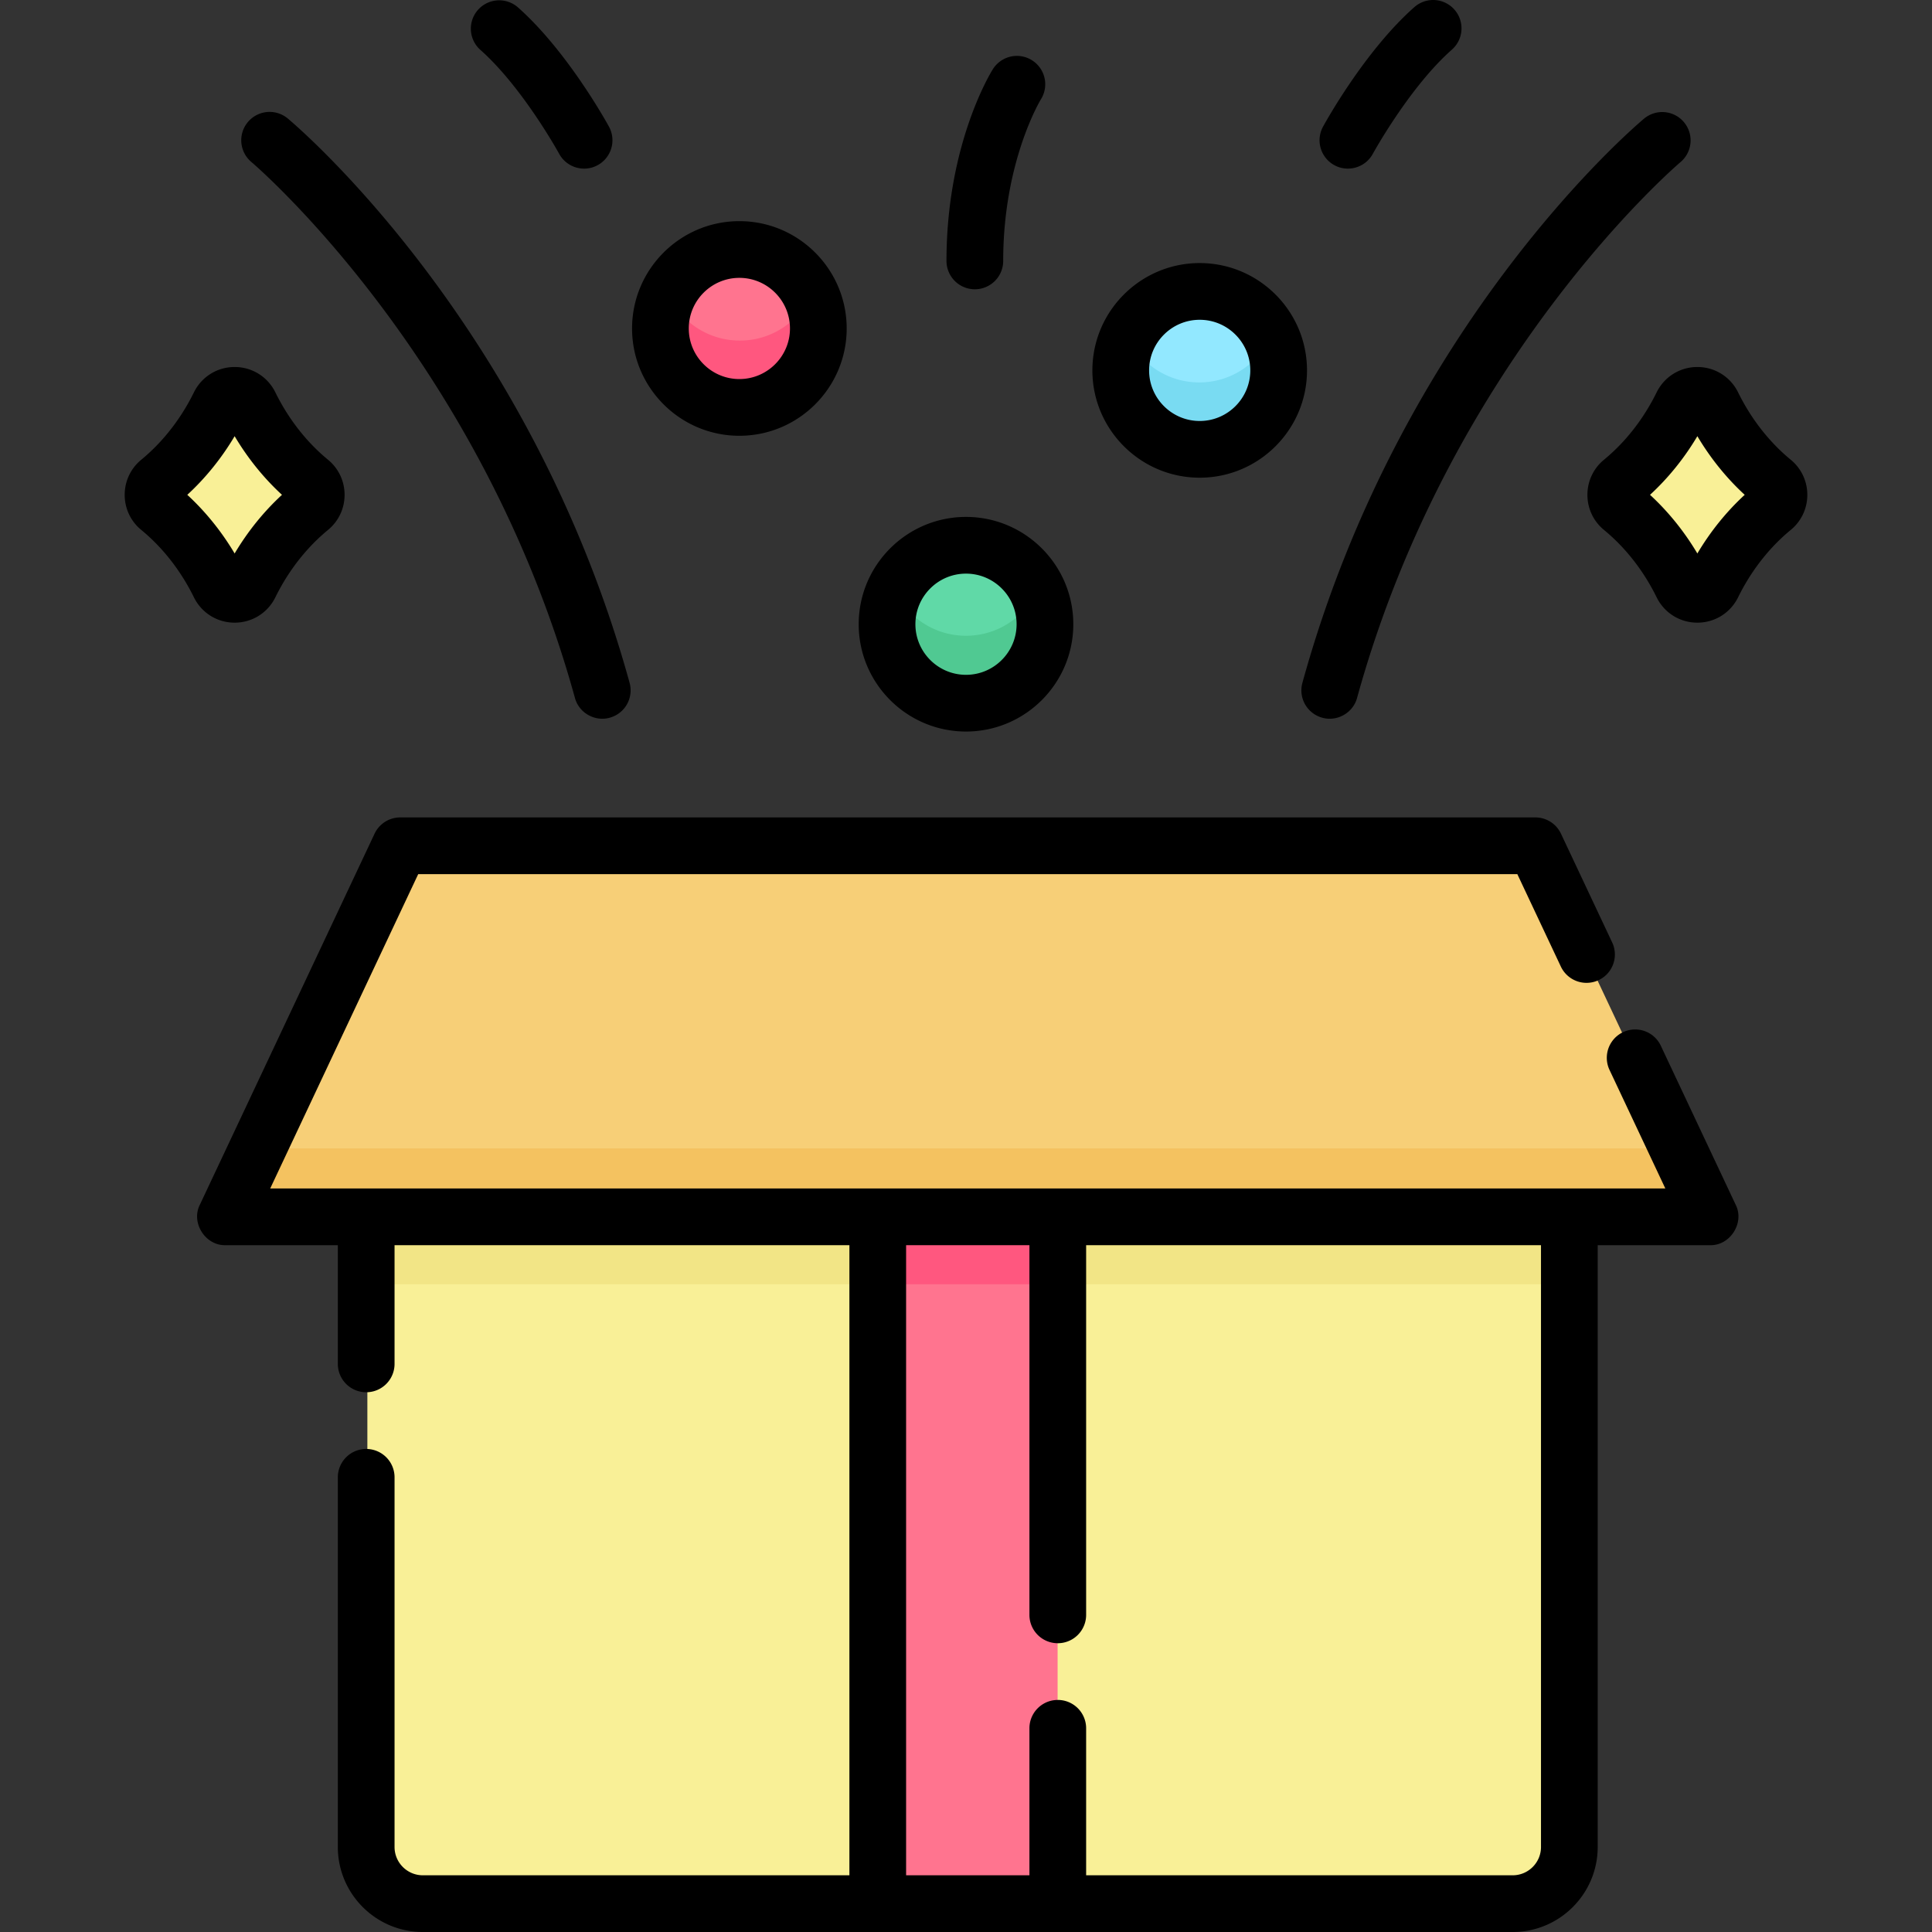 <?xml version="1.0"?>
<svg xmlns="http://www.w3.org/2000/svg" xmlns:xlink="http://www.w3.org/1999/xlink" version="1.1" width="512" height="512" x="0" y="0" viewBox="0 0 512 512" style="enable-background:new 0 0 512 512" xml:space="preserve" class=""><rect x="0" y="0" width="512" height="512" fill="#333333" stroke="none"/><g><path fill="#f9f097" d="M415.58 322.339H97.355v166.679c0 8.275 6.708 14.982 14.982 14.982h288.26c8.274 0 14.982-6.708 14.982-14.982V322.339z" opacity="1" data-original="#f9f097"/><path fill="#f2e586" d="M97.355 322.339H415.58v18H97.355z" opacity="1" data-original="#f2e586"/><path fill="#f7cf77" d="M406.58 224.202H106.355l-46.209 98.137h392.643z" opacity="1" data-original="#f7cf77" class=""/><path fill="#f4c260" d="m68.622 304.339-8.476 18H452.79l-8.476-18z" opacity="1" data-original="#f4c260" class=""/><path fill="#ff748f" d="M232.661 322.339h47.614V504h-47.614z" opacity="1" data-original="#ff748f"/><path fill="#ff577f" d="M232.661 322.339h47.614v18h-47.614z" opacity="1" data-original="#ff577f"/><circle cx="256" cy="165.603" r="20.882" fill="#60d9a7" opacity="1" data-original="#60d9a7" class=""/><path fill="#50c992" d="M256 168.485c-8.306 0-15.457-4.861-18.821-11.882a20.766 20.766 0 0 0-2.061 9c0 11.533 9.349 20.882 20.882 20.882s20.882-9.349 20.882-20.882c0-3.227-.754-6.272-2.061-9-3.364 7.021-10.516 11.882-18.821 11.882z" opacity="1" data-original="#50c992" class=""/><circle cx="317.812" cy="98.464" r="20.882" fill="#92e8ff" transform="rotate(-80.8 317.785 98.508)" opacity="1" data-original="#92e8ff"/><circle cx="196.059" cy="87.375" r="20.882" fill="#ff748f" opacity="1" data-original="#ff748f"/><path fill="#79dbf2" d="M317.812 101.346c-8.305 0-15.457-4.861-18.821-11.882a20.769 20.769 0 0 0-2.061 9c0 11.533 9.35 20.882 20.882 20.882 11.533 0 20.882-9.349 20.882-20.882 0-3.227-.753-6.271-2.061-9-3.364 7.021-10.515 11.882-18.821 11.882z" opacity="1" data-original="#79dbf2"/><path fill="#ff577f" d="M196.059 90.258c-8.305 0-15.457-4.861-18.821-11.882a20.762 20.762 0 0 0-2.061 9c0 11.533 9.349 20.882 20.882 20.882s20.883-9.349 20.883-20.882c0-3.228-.754-6.272-2.061-9-3.365 7.021-10.516 11.882-18.822 11.882z" opacity="1" data-original="#ff577f"/><g fill="#f9f097"><path d="M453.493 107.606c2.988 6.094 7.951 13.766 15.897 20.297 2.173 1.786 2.173 5.166 0 6.952-7.947 6.531-12.909 14.203-15.897 20.297-1.658 3.381-6.448 3.381-8.106 0-2.988-6.094-7.951-13.766-15.897-20.297-2.173-1.786-2.173-5.166 0-6.952 7.947-6.531 12.909-14.203 15.897-20.297 1.658-3.382 6.448-3.382 8.106 0zM58.507 107.606c-2.988 6.094-7.951 13.766-15.897 20.297-2.173 1.786-2.173 5.166 0 6.952 7.947 6.531 12.909 14.203 15.897 20.297 1.658 3.381 6.448 3.381 8.106 0 2.988-6.094 7.951-13.766 15.897-20.297 2.173-1.786 2.173-5.166 0-6.952-7.947-6.531-12.909-14.203-15.897-20.297-1.658-3.382-6.448-3.382-8.106 0z" fill="#f9f097" opacity="1" data-original="#f9f097"/></g><path d="M440.092 277.045a7.515 7.515 0 0 0-13.597 6.402l14.835 31.507H71.608l39.223-83.3h291.277l11.569 24.569a7.515 7.515 0 0 0 13.597-6.403l-13.6-28.882a7.514 7.514 0 0 0-6.798-4.313H106.063a7.512 7.512 0 0 0-6.798 4.314l-46.299 98.329c-2.418 4.763 1.459 10.874 6.798 10.716H89.53v31.462a7.515 7.515 0 1 0 15.03 0v-31.462H225.1v166.987H112.057c-4.134 0-7.497-3.363-7.497-7.497v-97.97a7.515 7.515 0 1 0-15.03 0v97.97c0 12.421 10.106 22.526 22.526 22.526H400.88c12.421 0 22.526-10.105 22.526-22.526v-159.49h29.767c5.339.158 9.217-5.953 6.798-10.716zm-31.714 212.429c0 4.134-3.363 7.497-7.497 7.497H287.837v-38.955a7.515 7.515 0 1 0-15.03 0v38.955h-32.678V329.984h32.678v97.973a7.515 7.515 0 1 0 15.03 0v-97.973h120.541zM256 193.864c15.68 0 28.437-12.757 28.437-28.438S271.68 136.989 256 136.989s-28.437 12.757-28.437 28.438S240.32 193.864 256 193.864zm0-41.846c7.393 0 13.408 6.015 13.408 13.408s-6.015 13.409-13.408 13.409-13.408-6.015-13.408-13.409c0-7.393 6.015-13.408 13.408-13.408zM317.933 126.594c15.68 0 28.437-12.757 28.437-28.438s-12.757-28.438-28.437-28.438c-15.681 0-28.438 12.757-28.438 28.438s12.757 28.438 28.438 28.438zm0-41.846c7.393 0 13.408 6.015 13.408 13.408s-6.015 13.409-13.408 13.409-13.409-6.015-13.409-13.409c0-7.393 6.016-13.408 13.409-13.408zM195.942 115.484c15.68 0 28.437-12.757 28.437-28.438s-12.757-28.438-28.437-28.438c-15.681 0-28.438 12.757-28.438 28.438 0 15.68 12.757 28.438 28.438 28.438zm0-41.847c7.393 0 13.408 6.015 13.408 13.409 0 7.393-6.015 13.409-13.408 13.409s-13.409-6.015-13.409-13.409c0-7.393 6.016-13.409 13.409-13.409zM350.398 190.197c3.893 1.106 8.152-1.213 9.242-5.247 24.793-89.948 84.921-141.327 85.737-142.015a7.515 7.515 0 0 0-9.642-11.529c-2.619 2.19-64.446 54.724-90.584 149.55a7.513 7.513 0 0 0 5.247 9.241zM127.228 13.15c11.218 9.899 20.868 27.444 20.964 27.62 1.997 3.677 6.618 4.967 10.192 3a7.514 7.514 0 0 0 3.004-10.194c-.442-.812-10.987-20.023-24.216-31.696a7.516 7.516 0 0 0-9.944 11.27zM353.613 43.767c3.573 1.968 8.196.679 10.195-2.997.096-.176 9.746-17.721 20.964-27.62a7.514 7.514 0 1 0-9.944-11.269c-13.229 11.673-23.774 30.884-24.216 31.696a7.513 7.513 0 0 0 3.001 10.19zM258.343 76.66a7.514 7.514 0 0 0 7.515-7.515c0-26.317 9.851-42.593 9.99-42.818a7.514 7.514 0 0 0-12.727-7.993c-.502.796-12.293 19.84-12.293 50.812a7.516 7.516 0 0 0 7.515 7.514zM474.579 121.847c-7.205-5.922-11.565-12.97-13.952-17.839h-.001c-2.04-4.162-6.182-6.747-10.807-6.747-4.626 0-8.768 2.586-10.809 6.748-2.387 4.869-6.747 11.917-13.954 17.84-2.78 2.286-4.375 5.672-4.375 9.288s1.595 7.002 4.377 9.288c7.205 5.922 11.565 12.97 13.953 17.84 2.04 4.161 6.182 6.747 10.808 6.747 4.625 0 8.767-2.586 10.808-6.747 2.388-4.869 6.747-11.917 13.953-17.84a11.975 11.975 0 0 0 4.376-9.287 11.98 11.98 0 0 0-4.377-9.291zm-24.761 24.832c-3.454-5.821-7.708-11.094-12.547-15.544 4.839-4.45 9.094-9.723 12.548-15.544 3.454 5.821 7.708 11.094 12.547 15.544-4.839 4.45-9.094 9.723-12.548 15.544zM66.62 42.932c.607.509 60.903 51.91 85.741 142.018 1.089 4.035 5.348 6.353 9.242 5.247a7.515 7.515 0 0 0 5.247-9.242C140.712 86.13 78.885 33.596 76.265 31.406a7.512 7.512 0 0 0-10.578.942 7.517 7.517 0 0 0 .933 10.584zM62.181 165.011c4.626 0 8.768-2.586 10.809-6.747 2.387-4.869 6.747-11.917 13.953-17.84 2.781-2.286 4.376-5.671 4.376-9.287s-1.595-7.002-4.377-9.29c-7.205-5.922-11.565-12.97-13.953-17.839-2.04-4.162-6.182-6.747-10.808-6.747-4.625 0-8.767 2.586-10.807 6.747h-.001c-2.387 4.869-6.747 11.917-13.954 17.84-2.78 2.286-4.375 5.672-4.375 9.288s1.595 7.002 4.377 9.288c7.205 5.922 11.565 12.97 13.953 17.84 2.04 4.161 6.182 6.747 10.807 6.747zm-12.547-33.876c4.838-4.45 9.094-9.723 12.547-15.544 3.455 5.821 7.709 11.094 12.548 15.544-4.839 4.45-9.094 9.723-12.548 15.544-3.454-5.821-7.708-11.094-12.547-15.544z" fill="#000000" opacity="1" data-original="#000000" class=""/></g></svg>
